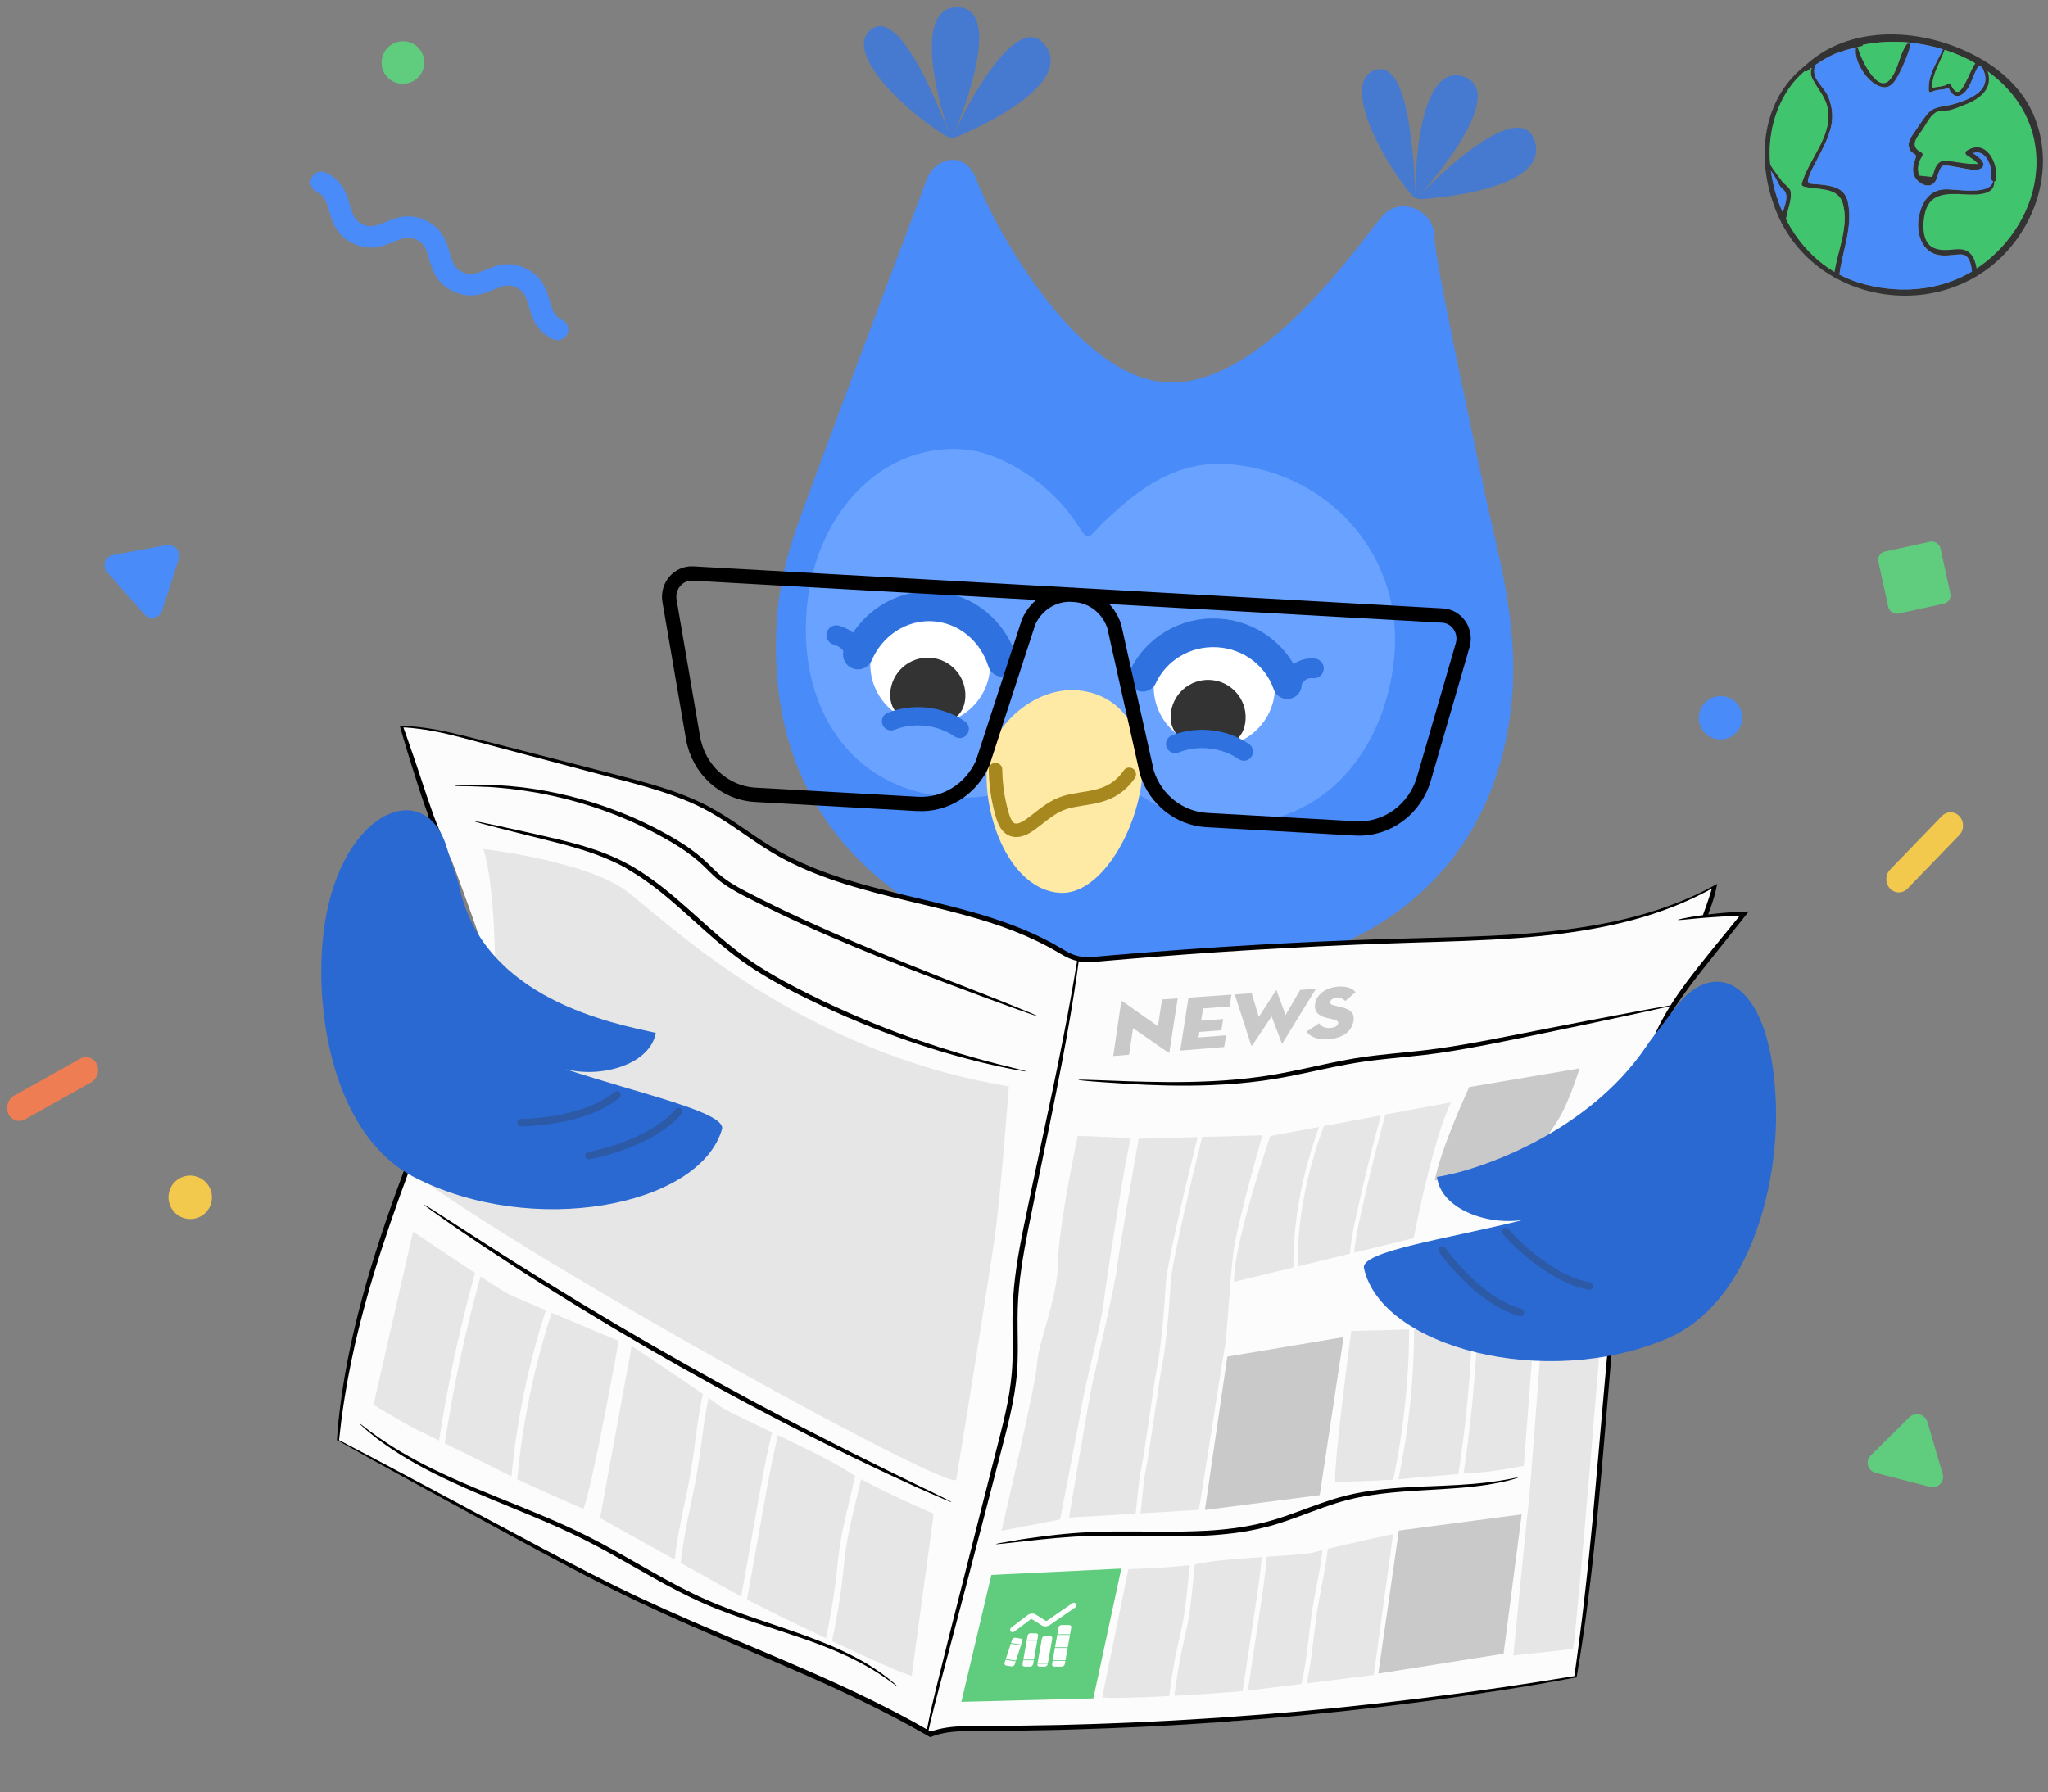 <?xml version="1.0" encoding="UTF-8"?>
<svg xmlns="http://www.w3.org/2000/svg" width="465" height="407" viewBox="0 0 465 407" fill="none">
  <rect x="0" y="0" width="465" height="407" fill="#808080" stroke="none"/>
  <path fill-rule="evenodd" clip-rule="evenodd" d="M337.592 114.048C332.087 87.969 325.785 58.855 325.698 53.712C325.587 47.61 317.938 44.546 314.02 48.911C309.226 54.242 286.803 88.126 264.821 86.83C243.754 85.588 225.096 50.042 221.717 40.827C219.151 33.821 212.261 35.874 210.444 40.705C208.145 46.825 192.908 87.065 185.156 108.107C179.894 122.387 175.562 132.174 176.254 150.479C177.959 195.422 215.282 217.159 257.568 221.112C299.854 225.065 338.929 205.236 343.264 158.999C344.904 141.528 339.867 124.821 337.593 114.039L337.592 114.048Z" fill="#498BF9"></path>
  <path fill-rule="evenodd" clip-rule="evenodd" d="M246.798 165.255C250.931 177.781 263.127 185.466 277.133 186.773C299.105 188.826 314.472 171.533 316.574 149.162C318.676 126.792 302.457 107.587 279.582 105.452C267.034 104.281 258.44 111.384 252.166 117.097C245.484 123.165 248.15 123.817 243.084 116.95C236.917 108.6 226.741 103.021 219.993 102.183C201.429 99.884 185.305 115.521 183.203 137.891C181.1 160.262 192.739 178.892 214.72 180.945C228.737 182.253 240.116 176.928 246.807 165.266L246.798 165.255Z" fill="#6AA2FF"></path>
  <path d="M261.977 155.26C262.404 147.773 268.899 142.052 276.484 142.482C284.07 142.912 289.874 149.33 289.448 156.818C289.021 164.306 282.526 170.027 274.94 169.597C267.355 169.167 261.551 162.748 261.977 155.26Z" fill="white"></path>
  <path d="M274.785 154.413C270.089 154.148 266.065 157.726 265.799 162.412C265.534 167.098 269.626 169.409 274.322 169.674C279.017 169.939 282.545 168.067 282.811 163.381C283.076 158.695 279.491 154.679 274.795 154.414L274.785 154.413Z" fill="#333333"></path>
  <path d="M197.625 150.12C198.051 142.632 204.479 136.907 211.983 137.332C219.486 137.758 225.223 144.173 224.797 151.66C224.37 159.148 217.942 164.873 210.439 164.447C202.936 164.022 197.198 157.607 197.625 150.12Z" fill="white"></path>
  <path d="M227.635 150.304C225.437 143.317 219.357 138.125 211.926 137.701C204.425 137.272 197.743 141.835 194.81 148.632" stroke="#2F71DE" stroke-width="6.78" stroke-linecap="round" stroke-linejoin="round"></path>
  <path d="M292.28 155.479C290.051 148.998 283.953 144.154 276.521 143.74C269.02 143.311 262.358 147.507 259.455 153.797" stroke="#2F71DE" stroke-width="6.521" stroke-linecap="round" stroke-linejoin="round"></path>
  <path d="M211.148 149.374C206.442 149.108 202.407 152.696 202.13 157.401C201.864 162.097 205.708 164.258 210.413 164.524C215.119 164.79 218.915 163.068 219.181 158.372C219.447 153.677 215.853 149.65 211.138 149.373L211.148 149.374Z" fill="#333333"></path>
  <path d="M312.035 15.963C319.324 13.174 320.843 32.632 321.391 44.124C321.265 33.354 323.525 14.377 332.336 17.403C341.178 20.433 329.603 36.303 322.203 44.468C330.208 36.112 345.491 23.1 348.447 31.983C351.378 40.803 335.152 44.255 322.932 45.224C321.966 45.297 321.028 44.913 320.417 44.176C312.999 35.237 304.833 18.789 312.036 15.953L312.035 15.963Z" fill="#467AD0"></path>
  <path d="M197.638 6.816C203.634 1.829 211.361 19.758 215.601 30.458C212.007 20.309 207.998 1.619 217.33 1.646C226.672 1.673 220.853 20.416 216.494 30.53C221.372 20.039 231.628 2.807 237.296 10.26C242.929 17.66 228.687 26.157 217.425 31.013C216.535 31.391 215.531 31.33 214.702 30.825C204.785 24.749 191.741 11.81 197.639 6.806L197.638 6.816Z" fill="#467AD0"></path>
  <path d="M259.415 175.323C258.7 188.111 249.988 203.302 240.697 202.77C229.545 202.129 222.976 185.709 224.129 173.435C224.871 165.546 234.376 155.813 244.85 156.798C255.841 157.825 259.835 167.967 259.425 175.324L259.415 175.323Z" fill="#FEEAA5"></path>
  <path d="M226.034 174.898C226.038 173.861 225.93 178.191 226.878 182.325C227.603 185.504 228.237 188.188 230.279 188.53C233.542 189.08 236.744 183.801 241.795 182.249C246.58 180.776 252.241 181.836 256.399 175.845" stroke="#A6881E" stroke-width="3.062" stroke-linecap="round"></path>
  <path d="M157.325 130.246L327.511 139.787C330.794 139.969 333.048 143.281 332.096 146.546L323.303 176.839C321.261 183.856 314.84 188.54 307.767 188.135L274.03 186.241C267.792 185.892 262.416 181.654 260.427 175.541L252.993 142.228C251.671 138.153 248.079 135.333 243.921 135.091L243.405 135.05C239.225 134.826 235.322 137.267 233.557 141.205L223.096 173.36C220.453 179.273 214.594 182.924 208.326 182.573L171.516 180.503C164.452 180.109 158.586 174.745 157.345 167.535L152.011 136.453C151.439 133.107 154.042 130.063 157.325 130.246Z" stroke="black" stroke-width="3.251"></path>
  <path d="M194.141 149.395C194.141 149.395 194.447 145.57 189.897 144.239" stroke="#2F71DE" stroke-width="4.473" stroke-linecap="round" stroke-linejoin="round"></path>
  <path d="M292.811 156.201C292.811 156.201 293.859 151.359 298.321 151.794" stroke="#2F71DE" stroke-width="4.473" stroke-linecap="round" stroke-linejoin="round"></path>
  <path d="M282.416 170.689C280.201 169.146 277.415 168.116 274.327 167.869C271.626 167.654 269.055 168.067 266.825 168.956" stroke="#2F71DE" stroke-width="4.155" stroke-linecap="round" stroke-linejoin="round"></path>
  <path d="M217.908 165.542C215.693 163.999 212.907 162.969 209.819 162.723C207.118 162.507 204.547 162.92 202.317 163.809" stroke="#2F71DE" stroke-width="4.155" stroke-linecap="round" stroke-linejoin="round"></path>
  <g clip-path="url(#clip0_6988_310)">
    <path d="M102.621 195.564C102.621 195.564 98.54 186.999 97.638 184.849C96.737 182.692 93.953 174.173 93.953 174.173L91.191 165.32L92.202 165.22C92.202 165.22 98.988 165.838 101.871 166.619C104.754 167.401 120.722 171.595 120.722 171.595C120.722 171.595 140.917 176.493 142.877 177.253C144.836 178.013 154.131 180.6 155.956 181.471C157.779 182.35 167.226 187.706 174.156 192.521C181.086 197.335 190.339 199.84 191.727 200.434C193.115 201.029 218.837 207.259 222.413 208.294C225.989 209.329 237.845 214.303 240.549 215.862C243.253 217.421 244.905 218.368 251.469 217.887C258.033 217.397 282.409 215.546 282.409 215.546L318.915 213.95L335.85 213.064C335.85 213.064 348.022 213.282 359.3 211.232C370.578 209.173 380.488 206.226 389.394 201.458L387.063 208.218L395.97 207.764C395.97 207.764 389.769 215.392 387.704 218.022C385.639 220.652 380.558 226.552 379.431 229.117C378.296 231.681 375.294 235.334 373.321 243.538C371.349 251.741 368.355 279.903 368.355 279.903C368.355 279.903 365.119 308.464 365.151 308.593C365.182 308.723 362.056 345.123 362.056 345.123L359.615 367.954L357.745 380.981C357.745 380.981 341.486 383.587 339.406 384.039C337.326 384.491 315.203 387.122 315.203 387.122C315.203 387.122 292.701 389.815 281.834 390.729C270.967 391.642 237.401 392.556 234.42 392.645C231.44 392.735 215.099 392.24 211.458 394.096C211.458 394.096 198.06 387.129 195.825 386.064C193.592 384.99 162.136 371.178 159.807 370.226C157.485 369.274 141.471 361.217 139.501 360.624C137.53 360.03 116.696 348.893 113.826 347.315C110.955 345.745 76.711 327.217 76.711 327.217C76.711 327.217 78.749 311.649 80.07 306.289C81.391 300.93 86.322 282.746 87.342 280.007C88.361 277.267 96.491 254.518 97.682 251.71C98.873 248.902 106.178 229.696 107.109 227.078C108.041 224.46 109.876 218.8 110.032 217.175C110.179 215.55 102.629 195.573 102.629 195.573L102.621 195.564Z" fill="#FCFCFC"></path>
    <path d="M96.625 268.469C96.625 268.469 111.098 226.458 112.446 220.327C112.446 220.327 112.419 200.913 109.75 192.816C109.75 192.816 133.322 195.513 142.467 202.525C151.612 209.536 181.52 238.853 229.065 246.723C229.065 246.723 227.268 270.921 225.849 281.003C224.422 291.085 217.693 332.86 217.108 336.028C216.522 339.195 127.773 290.515 96.625 268.469Z" fill="#E6E6E6"></path>
    <path d="M395.994 207.014C392.859 207.149 390.091 207.404 387.815 207.683C387.826 207.644 387.844 207.613 387.862 207.575C388.072 207.054 388.276 206.501 388.473 205.94C388.662 205.371 388.851 204.817 389.014 204.277C389.185 203.739 389.316 203.213 389.453 202.712C389.595 202.139 389.718 201.605 389.815 201.101C389.84 200.975 389.863 200.857 389.888 200.731C389.556 200.916 389.2 201.116 388.828 201.314C387.265 202.152 385.351 203.109 383.077 204.083C381.229 204.893 379.119 205.686 376.794 206.473C374.46 207.259 371.891 207.998 369.103 208.674C363.518 210.026 357.053 211.064 349.846 211.742C346.242 212.077 342.461 212.329 338.509 212.521C334.564 212.714 330.449 212.831 326.19 212.947C325.575 212.962 324.96 212.977 324.345 212.992L324.001 213.002C320.422 213.091 316.747 213.19 312.982 213.315C308.442 213.468 303.764 213.652 298.981 213.869C294.877 214.059 290.692 214.268 286.425 214.511L284.823 214.604C279.635 214.905 274.333 215.247 268.939 215.639C263.731 216.011 258.439 216.433 253.065 216.89C251.725 217.008 250.377 217.126 249.03 217.244C248.116 217.319 247.203 217.37 246.313 217.319L245.892 217.291C245.631 217.266 245.37 217.233 245.11 217.183C245.094 217.182 245.07 217.181 245.054 217.18C244.96 217.165 244.865 217.143 244.771 217.121C243.647 216.871 242.582 216.33 241.516 215.701C240.932 215.359 240.334 215 239.726 214.665C239.119 214.321 238.512 213.978 237.894 213.666C236.23 212.79 234.536 211.999 232.821 211.279L232.239 211.033C229.049 209.713 225.804 208.612 222.558 207.647C217.373 206.107 212.189 204.901 207.118 203.687C204.189 202.99 201.293 202.288 198.448 201.532L197.241 201.213C195.572 200.759 193.929 200.283 192.304 199.777C187.537 198.288 182.955 196.548 178.748 194.331C174.513 192.168 170.765 189.391 166.978 186.858C166.031 186.229 165.083 185.608 164.125 185.018C163.167 184.428 162.2 183.861 161.222 183.334C159.258 182.278 157.26 181.38 155.263 180.593C152.659 179.567 150.066 178.741 147.508 177.997L146.811 177.799C145.676 177.477 144.556 177.171 143.443 176.874C139.61 175.87 135.931 174.932 132.419 174.02C125.392 172.222 119.041 170.588 113.465 169.157C107.88 167.75 103.086 166.443 99.083 165.714C96.034 165.145 93.465 164.919 91.467 164.866C91.236 164.858 91.004 164.859 90.79 164.853C90.816 164.942 90.841 165.04 90.866 165.137C91.06 165.82 91.273 166.584 91.52 167.421C92.047 169.211 92.688 171.343 93.425 173.697C93.793 174.87 94.182 176.108 94.591 177.387C95.001 178.667 95.423 179.995 95.884 181.341C96.344 182.696 96.807 184.01 97.29 185.271C97.29 185.271 97.289 185.287 97.297 185.287C97.113 185.418 96.919 185.565 96.71 185.711C96.258 186.032 95.748 186.389 95.218 186.816C94.686 187.251 94.118 187.756 93.612 188.416C93.358 188.75 93.135 189.11 92.948 189.528C92.761 189.947 92.635 190.401 92.579 190.884C92.523 191.366 92.537 191.878 92.678 192.39C92.766 192.754 92.933 193.108 93.159 193.442C92.817 193.779 92.483 194.131 92.154 194.516C91.73 195.022 91.318 195.585 90.988 196.225C90.658 196.865 90.419 197.583 90.329 198.351C90.246 199.111 90.311 199.937 90.635 200.708C90.793 201.085 90.987 201.409 91.134 201.714C91.289 202.019 91.398 202.298 91.422 202.547C91.445 202.795 91.382 203.023 91.238 203.276C91.093 203.53 90.86 203.793 90.618 204.08C90.368 204.367 90.085 204.667 89.851 205.066C89.788 205.166 89.734 205.266 89.686 205.382C89.631 205.49 89.6 205.608 89.559 205.733C89.487 205.975 89.455 206.228 89.462 206.484C89.476 206.987 89.629 207.444 89.834 207.849C90.038 208.253 90.293 208.613 90.567 208.934C90.914 209.348 91.257 209.714 91.535 210.091C91.813 210.468 92.021 210.825 92.113 211.23C92.213 211.643 92.239 212.108 92.261 212.604C92.269 212.851 92.307 213.117 92.331 213.366L92.377 213.752C92.392 213.88 92.424 214.002 92.439 214.131C92.494 214.382 92.526 214.631 92.589 214.874C92.653 215.118 92.724 215.362 92.788 215.598C92.948 216.071 93.101 216.535 93.311 216.98C93.408 217.202 93.505 217.424 93.626 217.639C93.739 217.854 93.845 218.068 93.967 218.268C94.089 218.467 94.22 218.667 94.342 218.867C94.464 219.066 94.612 219.252 94.742 219.444L94.947 219.721C95.021 219.813 95.095 219.898 95.169 219.983C95.317 220.16 95.457 220.337 95.613 220.499C95.927 220.822 96.232 221.154 96.564 221.439C96.879 221.739 97.237 221.994 97.57 222.255C97.746 222.379 97.921 222.494 98.097 222.609C98.273 222.725 98.441 222.84 98.626 222.94C98.802 223.039 98.987 223.139 99.164 223.239C99.341 223.33 99.528 223.406 99.705 223.498C100.06 223.673 100.435 223.793 100.793 223.929C101.518 224.176 102.226 224.335 102.903 224.468C104.258 224.717 105.471 224.83 106.539 224.956C106.832 224.992 107.117 225.019 107.394 225.053C106.935 226.315 106.441 227.638 105.917 229.038C104.9 231.746 103.77 234.71 102.539 237.882C101.299 241.054 99.974 244.443 98.581 248.003C97.188 251.572 95.719 255.31 94.224 259.207C92.737 263.104 91.217 267.142 89.721 271.302C88.224 275.461 86.828 279.556 85.559 283.531C84.29 287.506 83.141 291.37 82.153 295.077C81.157 298.783 80.299 302.331 79.592 305.665C79.409 306.499 79.25 307.326 79.085 308.128C79.003 308.529 78.92 308.931 78.846 309.325C78.772 309.718 78.706 310.113 78.632 310.507C78.493 311.287 78.354 312.051 78.217 312.8C78.095 313.549 77.983 314.284 77.863 315.002C77.625 316.429 77.462 317.806 77.28 319.102C77.189 319.75 77.123 320.384 77.051 320.993C76.986 321.603 76.915 322.196 76.853 322.766C76.707 324.256 76.593 325.612 76.512 326.827C76.507 326.907 76.502 326.978 76.497 327.057C76.62 327.129 76.743 327.193 76.873 327.274C76.904 327.292 76.935 327.31 76.965 327.328C78.741 328.331 81.325 329.771 84.657 331.603C91.435 335.339 101.263 340.72 113.424 347.35C119.505 350.657 126.169 354.305 133.41 358.048C137.034 359.915 140.809 361.809 144.728 363.68C148.656 365.536 152.728 367.401 156.936 369.236C165.337 372.92 174.242 376.59 183.369 380.617C192.257 384.541 201.349 388.853 210.261 393.975C210.368 394.037 210.469 394.092 210.576 394.155C210.706 394.235 210.845 394.308 210.976 394.381L211.206 394.516L211.467 394.421L211.893 394.266C212.032 394.212 212.178 394.166 212.317 394.119C212.464 394.073 212.602 394.026 212.749 393.98L213.188 393.858C215.704 393.203 218.341 393.123 220.965 393.114C223.606 393.098 226.239 393.081 228.84 393.063C231.449 393.052 234.038 392.985 236.609 392.94C237.895 392.914 239.172 392.887 240.442 392.868C241.712 392.832 242.983 392.789 244.246 392.753C249.295 392.618 254.255 392.397 259.11 392.185C261.535 392.059 263.936 391.923 266.313 391.802C267.497 391.745 268.683 391.664 269.852 391.59C271.022 391.516 272.191 391.434 273.345 391.359C274.498 391.284 275.652 391.209 276.797 391.134C277.944 391.042 279.074 390.958 280.204 390.873C282.457 390.696 284.684 390.541 286.874 390.351C289.065 390.154 291.223 389.962 293.349 389.776C293.878 389.731 294.408 389.679 294.937 389.634C295.467 389.582 295.989 389.529 296.511 389.476C297.555 389.369 298.591 389.263 299.618 389.163C300.646 389.056 301.666 388.956 302.669 388.856C303.175 388.801 303.673 388.755 304.179 388.701C304.677 388.646 305.175 388.591 305.673 388.537C307.65 388.317 309.595 388.095 311.499 387.879C313.403 387.678 315.262 387.426 317.087 387.205C318.913 386.975 320.69 386.75 322.435 386.531C324.174 386.295 325.872 386.057 327.522 385.832C328.351 385.719 329.164 385.606 329.969 385.492C330.774 385.386 331.571 385.271 332.352 385.155C335.478 384.685 338.426 384.251 341.182 383.82C343.931 383.372 346.495 382.952 348.85 382.566C351.205 382.164 353.353 381.772 355.282 381.43C356.016 381.295 356.726 381.175 357.396 381.052C357.59 381.017 357.776 380.981 357.961 380.954C357.986 380.82 358.003 380.685 358.028 380.551C358.092 380.189 358.148 379.826 358.213 379.439C358.559 377.357 358.971 374.991 359.337 372.36C359.528 371.048 359.723 369.666 359.938 368.236C360.145 366.799 360.324 365.303 360.523 363.753C360.936 360.654 361.307 357.337 361.706 353.854C361.902 352.113 362.076 350.322 362.269 348.493C362.362 347.581 362.463 346.655 362.557 345.72C362.643 344.785 362.738 343.842 362.825 342.891C363.197 339.087 363.546 335.147 363.902 331.111C364.589 323.037 365.235 315.352 365.835 308.358C366.139 304.861 366.423 301.538 366.717 298.439C366.86 296.885 366.999 295.387 367.135 293.944C367.235 292.914 367.333 291.916 367.429 290.949C367.169 290.9 366.918 290.844 366.667 290.771C366.553 291.768 366.437 292.798 366.311 293.866C366.151 295.307 366.004 296.804 365.837 298.356C365.503 301.461 365.195 304.782 364.867 308.277C364.548 311.773 364.216 315.444 363.884 319.25C363.551 323.056 363.21 326.989 362.863 331.026C362.507 335.062 362.166 338.995 361.81 342.799C361.723 343.751 361.636 344.694 361.551 345.621C361.457 346.556 361.372 347.476 361.28 348.387C361.094 350.217 360.936 352.001 360.748 353.751C360.373 357.235 360.033 360.554 359.66 363.648C359.478 365.199 359.314 366.696 359.132 368.127C358.948 369.566 358.769 370.942 358.602 372.255C358.284 374.89 357.919 377.258 357.637 379.345C357.576 379.788 357.515 380.222 357.456 380.641C356.738 380.753 355.997 380.871 355.206 381.002C353.272 381.312 351.12 381.656 348.758 382.033C346.397 382.387 343.835 382.775 341.08 383.191C338.326 383.598 335.372 383.992 332.24 384.438C331.459 384.554 330.663 384.653 329.858 384.759C329.054 384.865 328.233 384.97 327.413 385.075C325.756 385.292 324.058 385.506 322.321 385.734C320.577 385.937 318.8 386.154 316.975 386.368C315.15 386.582 313.292 386.817 311.389 387.01C309.486 387.211 307.542 387.424 305.566 387.636C305.067 387.691 304.577 387.746 304.072 387.792C303.574 387.839 303.069 387.885 302.563 387.939C301.552 388.032 300.54 388.132 299.513 388.231C298.485 388.331 297.45 388.429 296.406 388.528C295.885 388.581 295.363 388.626 294.833 388.678C294.304 388.723 293.775 388.768 293.245 388.812C291.12 388.99 288.962 389.174 286.781 389.356C284.592 389.538 282.373 389.685 280.12 389.855C278.99 389.939 277.86 390.024 276.722 390.108C275.577 390.175 274.431 390.251 273.27 390.325C272.109 390.4 270.948 390.466 269.778 390.54C268.609 390.614 267.432 390.688 266.248 390.744C263.879 390.866 261.478 390.986 259.053 391.112C254.207 391.309 249.256 391.531 244.215 391.651C242.953 391.686 241.69 391.722 240.42 391.758C239.15 391.777 237.872 391.804 236.587 391.822C234.025 391.859 231.436 391.927 228.836 391.93C226.227 391.948 223.602 391.965 220.961 391.981C219.636 391.989 218.295 392.012 216.948 392.121C215.601 392.231 214.241 392.412 212.902 392.762L212.431 392.89C212.276 392.936 212.121 392.989 211.966 393.035C211.812 393.081 211.657 393.134 211.509 393.188L211.322 393.255C211.16 393.165 210.999 393.066 210.83 392.975C210.955 392.41 211.091 391.804 211.246 391.153C211.782 388.836 212.503 386.028 213.374 382.76C214.237 379.492 215.225 375.777 216.319 371.671C218.492 363.449 221.057 353.65 223.885 342.767C225.299 337.326 226.779 331.61 228.313 325.683C229.068 322.71 229.789 319.664 230.309 316.516C230.565 314.946 230.775 313.349 230.906 311.73C231.037 310.112 231.081 308.488 231.094 306.854C231.111 303.593 230.988 300.395 231.077 297.258C231.165 294.13 231.473 291.048 231.905 288.03C232.336 285.02 232.883 282.073 233.449 279.184C234.023 276.303 234.602 273.478 235.167 270.724C236.299 265.217 237.38 259.985 238.391 255.083C239.394 250.181 240.295 245.615 241.091 241.433C241.888 237.251 242.562 233.46 243.126 230.131C243.404 228.467 243.658 226.913 243.881 225.484C244.095 224.055 244.302 222.744 244.468 221.567C244.634 220.39 244.775 219.338 244.899 218.438C244.902 218.398 244.904 218.358 244.907 218.318C245.065 218.345 245.222 218.371 245.381 218.39C245.476 218.396 245.571 218.41 245.665 218.425C246.838 218.542 247.998 218.484 249.121 218.391C250.477 218.273 251.824 218.156 253.164 218.037C258.531 217.572 263.823 217.15 269.016 216.769C273.913 216.408 278.728 216.081 283.452 215.797C283.941 215.765 284.429 215.734 284.917 215.711C289.722 215.423 294.428 215.17 299.029 214.941C303.814 214.708 308.484 214.516 313.018 214.338C316.936 214.191 325.703 213.92 326.222 213.907C334.75 213.643 342.7 213.294 349.927 212.561C357.161 211.837 363.663 210.729 369.26 209.307C372.059 208.599 374.638 207.821 376.974 206.995C379.31 206.169 381.414 205.344 383.258 204.486C385.395 203.527 387.204 202.586 388.696 201.744C388.625 201.971 388.562 202.198 388.483 202.432C388.331 202.916 388.177 203.432 387.999 203.955C387.828 204.486 387.641 205.024 387.452 205.577C387.256 206.131 387.069 206.669 386.875 207.19C386.796 207.408 386.719 207.618 386.641 207.828C386.07 207.902 385.546 207.987 385.055 208.058C383.741 208.258 382.723 208.454 382.027 208.607C381.331 208.76 380.966 208.863 380.978 208.912C380.983 208.96 381.367 208.946 382.072 208.889C382.778 208.832 383.814 208.725 385.122 208.597C385.524 208.56 385.949 208.524 386.398 208.482C386.759 208.45 387.136 208.42 387.529 208.39C389.621 208.226 392.145 208.058 394.997 207.984C393.634 209.649 392.176 211.434 390.648 213.31C389.762 214.4 388.85 215.528 387.92 216.678C386.99 217.829 386.042 219.01 385.092 220.223C383.733 221.959 382.438 223.684 381.24 225.399C380.56 226.382 379.906 227.352 379.299 228.324C379.137 228.354 378.944 228.381 378.735 228.415C377.831 228.562 376.508 228.801 374.804 229.111C373.1 229.428 371.017 229.816 368.602 230.27C366.187 230.724 363.433 231.243 360.388 231.822C357.35 232.41 354.021 233.059 350.442 233.754C346.87 234.458 343.049 235.201 339.033 235.988C335.01 236.749 330.787 237.53 326.392 238.139C321.996 238.765 317.404 239.098 312.694 239.647C310.339 239.921 308.012 240.253 305.734 240.684C303.458 241.099 301.24 241.582 299.064 242.052C296.887 242.529 294.75 242.993 292.657 243.413C291.606 243.622 290.572 243.817 289.548 243.996C288.515 244.167 287.5 244.323 286.493 244.479C282.459 245.057 278.586 245.374 274.961 245.548C271.337 245.722 267.952 245.768 264.86 245.739C261.767 245.717 258.972 245.651 256.513 245.567C254.054 245.476 251.937 245.407 250.211 245.34C248.477 245.273 247.14 245.232 246.224 245.211C245.308 245.19 244.829 245.198 244.827 245.238C244.824 245.278 245.298 245.341 246.209 245.434C247.12 245.526 248.461 245.639 250.183 245.761C251.913 245.892 254.025 246.032 256.488 246.18C258.943 246.319 261.75 246.441 264.848 246.511C267.946 246.581 271.351 246.584 275.006 246.436C278.653 246.287 282.555 246.004 286.636 245.446C287.651 245.29 288.682 245.143 289.722 244.972C290.762 244.802 291.804 244.6 292.863 244.399C294.971 243.989 297.116 243.525 299.292 243.056C301.469 242.586 303.685 242.119 305.937 241.71C308.19 241.294 310.485 240.959 312.824 240.692C317.502 240.149 322.118 239.81 326.547 239.17C330.975 238.539 335.208 237.736 339.232 236.95C343.249 236.148 347.058 235.356 350.624 234.62C354.19 233.875 357.514 233.187 360.547 232.551C363.573 231.906 366.315 231.323 368.726 230.805C371.129 230.286 373.201 229.842 374.9 229.476C376.591 229.102 377.903 228.806 378.794 228.602C378.94 228.564 379.078 228.533 379.207 228.502C378.789 229.16 378.394 229.82 378.024 230.473C377.068 232.14 376.241 233.776 375.562 235.35C374.884 236.924 374.337 238.427 373.918 239.819C373.846 240.061 373.792 240.281 373.728 240.516C373.976 240.509 374.223 240.517 374.477 240.526C374.527 240.37 374.57 240.213 374.628 240.049C375.542 237.343 376.968 234.239 378.906 230.994C379.868 229.367 380.967 227.709 382.155 226.026C383.351 224.343 384.637 222.633 385.996 220.913C386.937 219.708 387.885 218.526 388.807 217.375C389.729 216.216 390.633 215.088 391.512 213.99C393.261 211.785 394.906 209.709 396.413 207.799L397.057 206.989L396.033 207.032L395.994 207.014ZM244.009 221.505C243.804 222.672 243.574 223.98 243.328 225.399C243.066 226.826 242.788 228.37 242.487 230.025C241.868 233.342 241.13 237.121 240.288 241.284C239.437 245.447 238.488 250.009 237.438 254.892C236.396 259.784 235.284 265.006 234.113 270.511C233.531 273.264 232.946 276.08 232.355 278.968C231.772 281.856 231.216 284.826 230.775 287.867C230.334 290.909 230.015 294.038 229.915 297.221C229.823 300.405 229.945 303.619 229.923 306.84C229.911 308.45 229.869 310.051 229.74 311.629C229.611 313.208 229.412 314.774 229.166 316.32C228.665 319.414 227.955 322.429 227.207 325.394C225.697 331.323 224.241 337.041 222.85 342.491C220.077 353.393 217.591 363.205 215.52 371.458C214.489 375.585 213.563 379.319 212.747 382.599C211.931 385.879 211.272 388.722 210.806 391.052C210.686 391.658 210.569 392.224 210.469 392.76C206.228 390.325 201.935 388.086 197.656 385.984C193.014 383.706 188.385 381.588 183.805 379.585C174.652 375.572 165.738 371.934 157.335 368.281C153.133 366.463 149.06 364.622 145.138 362.79C141.217 360.943 137.45 359.066 133.824 357.214C126.574 353.503 119.898 349.901 113.79 346.632C101.584 340.088 91.701 334.814 84.86 331.194C81.446 329.388 78.787 327.991 76.983 327.058C77.115 325.798 77.28 324.39 77.472 322.823C77.549 322.254 77.628 321.669 77.708 321.061C77.789 320.452 77.87 319.827 77.977 319.18C78.182 317.894 78.376 316.535 78.638 315.109C78.765 314.399 78.893 313.666 79.022 312.925C79.167 312.185 79.313 311.421 79.468 310.65C79.542 310.264 79.624 309.871 79.698 309.477C79.779 309.083 79.869 308.691 79.952 308.289C80.125 307.487 80.291 306.669 80.481 305.844C81.228 302.528 82.115 299.014 83.133 295.325C84.143 291.644 85.315 287.806 86.591 283.847C87.875 279.888 89.277 275.818 90.765 271.666C92.253 267.514 93.773 263.476 95.252 259.586C96.738 255.697 98.183 251.949 99.545 248.371C100.915 244.793 102.218 241.394 103.403 238.203C104.595 235.012 105.687 232.03 106.657 229.303C107.178 227.83 107.668 226.443 108.115 225.117C108.174 224.953 108.225 224.789 108.284 224.625C108.482 224.041 108.655 223.47 108.828 222.915C108.597 222.908 108.366 222.9 108.129 222.877C107.95 223.407 107.763 223.937 107.566 224.498C107.259 224.446 106.943 224.393 106.604 224.331C105.548 224.149 104.331 223.972 103.042 223.695C102.397 223.549 101.723 223.376 101.062 223.117C100.737 222.976 100.394 222.858 100.07 222.685C99.908 222.602 99.738 222.519 99.577 222.428C99.416 222.33 99.255 222.232 99.094 222.133C98.924 222.042 98.772 221.928 98.613 221.814C98.453 221.7 98.292 221.594 98.133 221.471C97.831 221.22 97.512 220.975 97.219 220.693C96.91 220.425 96.644 220.112 96.353 219.814C96.211 219.661 96.087 219.493 95.954 219.325L95.755 219.08L95.573 218.821C95.457 218.646 95.317 218.477 95.21 218.286C95.094 218.103 94.987 217.913 94.872 217.73C94.765 217.539 94.667 217.341 94.568 217.143C94.461 216.953 94.379 216.748 94.289 216.535C94.101 216.131 93.97 215.7 93.823 215.267C93.766 215.048 93.709 214.829 93.652 214.602C93.595 214.383 93.562 214.15 93.522 213.923C93.505 213.811 93.473 213.697 93.464 213.585L93.431 213.24C93.407 213.007 93.382 212.782 93.375 212.534C93.351 212.046 93.339 211.511 93.201 210.943C93.132 210.66 93.024 210.373 92.889 210.117C92.755 209.853 92.595 209.619 92.434 209.401C92.105 208.956 91.747 208.582 91.429 208.202C90.964 207.644 90.607 207.007 90.588 206.447C90.583 206.168 90.656 205.917 90.817 205.657C90.97 205.388 91.211 205.125 91.461 204.838C91.711 204.552 91.994 204.252 92.22 203.852L92.302 203.698C92.33 203.644 92.349 203.589 92.377 203.535C92.424 203.427 92.456 203.309 92.496 203.184C92.528 203.067 92.544 202.94 92.56 202.814C92.569 202.687 92.569 202.567 92.553 202.438C92.506 201.949 92.318 201.545 92.149 201.199C91.973 200.853 91.793 200.554 91.677 200.267C91.435 199.708 91.373 199.082 91.429 198.472C91.493 197.862 91.677 197.26 91.945 196.711C92.489 195.607 93.324 194.682 94.153 193.835L94.504 193.476L94.16 193.134C93.606 192.587 93.391 191.743 93.466 190.967C93.519 190.18 93.836 189.484 94.251 188.881C94.666 188.279 95.17 187.778 95.653 187.339C96.145 186.901 96.618 186.51 97.048 186.156C97.2 186.03 97.344 185.904 97.479 185.786C97.534 185.925 97.588 186.064 97.643 186.203C97.766 186.514 97.889 186.818 98.013 187.113C98.252 187.719 98.517 188.295 98.758 188.869C99.001 189.42 99.26 189.955 99.497 190.474C99.801 190.334 100.112 190.211 100.423 190.096C100.195 189.563 99.952 189.02 99.719 188.455C99.493 187.889 99.244 187.307 99.021 186.709C98.905 186.407 98.789 186.112 98.674 185.801C98.573 185.523 98.465 185.237 98.364 184.951C98.35 184.926 98.344 184.894 98.338 184.87C98.297 184.763 98.264 184.657 98.223 184.551C97.805 183.399 97.39 182.199 96.97 180.959C96.073 178.259 95.214 175.69 94.437 173.349C93.643 171.008 92.921 168.91 92.296 167.154C92.033 166.427 91.798 165.757 91.575 165.152C93.538 165.266 96.031 165.544 98.99 166.147C102.958 166.929 107.724 168.298 113.297 169.768C118.861 171.246 125.201 172.935 132.208 174.796C135.711 175.722 139.379 176.7 143.204 177.711C144.199 177.985 145.193 178.258 146.203 178.548C146.414 178.61 146.618 178.672 146.829 178.733C149.497 179.509 152.198 180.382 154.895 181.454C156.86 182.239 158.819 183.126 160.736 184.171C161.69 184.697 162.642 185.254 163.584 185.843C164.526 186.432 165.466 187.045 166.405 187.681C168.283 188.947 170.164 190.276 172.12 191.578C173.097 192.233 174.092 192.865 175.112 193.483C175.617 193.796 176.14 194.086 176.663 194.384C176.924 194.529 177.185 194.682 177.447 194.827C177.708 194.972 177.978 195.109 178.248 195.247C182.525 197.509 187.16 199.284 191.972 200.8C193.996 201.436 196.047 202.019 198.123 202.572C198.492 202.668 198.868 202.773 199.236 202.869C201.745 203.522 204.288 204.145 206.847 204.762C211.917 205.992 217.077 207.196 222.224 208.725C225.813 209.793 229.4 211.036 232.888 212.552C233.035 212.617 233.182 212.683 233.329 212.749C234.685 213.349 236.023 213.988 237.341 214.674C237.951 214.977 238.542 215.32 239.142 215.655C239.742 215.982 240.325 216.331 240.924 216.682C241.523 217.033 242.146 217.377 242.805 217.66C243.363 217.905 243.956 218.104 244.561 218.24C244.404 219.17 244.22 220.259 244.003 221.488L244.009 221.505Z" fill="black"></path>
    <path d="M216.054 341.127C216.054 341.127 215.649 340.861 214.831 340.448C214.013 340.034 212.8 339.435 211.232 338.677C210.451 338.299 209.578 337.882 208.62 337.419C207.67 336.95 206.635 336.442 205.522 335.898C203.306 334.81 200.763 333.588 197.985 332.183C196.595 331.493 195.128 330.765 193.608 330.003C192.087 329.248 190.514 328.433 188.886 327.607C185.613 325.963 182.153 324.138 178.499 322.244C176.672 321.294 174.817 320.285 172.913 319.282C171.966 318.772 171.003 318.261 170.032 317.75C169.07 317.224 168.093 316.689 167.107 316.153C166.122 315.617 165.129 315.072 164.129 314.527C163.629 314.255 163.128 313.982 162.62 313.709C162.12 313.429 161.612 313.148 161.113 312.868C159.09 311.744 157.044 310.596 154.967 309.445C152.908 308.271 150.864 307.107 148.858 305.961C148.359 305.672 147.859 305.392 147.36 305.104C146.861 304.815 146.369 304.527 145.878 304.24C144.895 303.664 143.92 303.097 142.953 302.53C141.986 301.963 141.026 301.405 140.073 300.856C139.13 300.29 138.194 299.734 137.274 299.178C135.425 298.067 133.606 297.005 131.851 295.931C128.34 293.784 124.989 291.759 121.888 289.815C120.334 288.842 118.832 287.921 117.393 287.012C115.962 286.103 114.584 285.23 113.268 284.393C110.634 282.743 108.272 281.198 106.191 279.864C105.151 279.197 104.18 278.574 103.292 278.005C102.405 277.427 101.595 276.903 100.861 276.424C99.4 275.481 98.26 274.752 97.479 274.269C96.697 273.787 96.274 273.551 96.256 273.582C96.238 273.613 96.609 273.916 97.355 274.46C98.092 275.004 99.197 275.787 100.621 276.791C101.338 277.293 102.13 277.848 102.999 278.456C103.877 279.048 104.83 279.702 105.853 280.392C107.907 281.772 110.233 283.37 112.849 285.059C114.156 285.912 115.516 286.808 116.946 287.74C118.367 288.672 119.868 289.609 121.414 290.597C124.496 292.58 127.83 294.627 131.338 296.798C133.093 297.88 134.912 298.958 136.751 300.077C137.672 300.632 138.607 301.197 139.551 301.762C140.502 302.32 141.454 302.885 142.421 303.452C143.388 304.019 144.363 304.594 145.346 305.169C145.837 305.457 146.328 305.745 146.827 306.041C147.326 306.33 147.826 306.618 148.326 306.898C150.339 308.045 152.375 309.217 154.442 310.391C156.519 311.55 158.572 312.691 160.595 313.814C161.103 314.095 161.603 314.375 162.11 314.656C162.619 314.929 163.119 315.202 163.619 315.474C164.62 316.019 165.613 316.556 166.606 317.092C167.592 317.628 168.57 318.156 169.54 318.675C170.511 319.186 171.482 319.697 172.43 320.199C174.341 321.203 176.205 322.196 178.033 323.131C181.705 325.009 185.183 326.795 188.474 328.41C190.118 329.221 191.701 330.012 193.231 330.751C194.761 331.491 196.238 332.195 197.644 332.87C200.449 334.229 203.012 335.396 205.263 336.439C206.386 336.952 207.438 337.437 208.398 337.875C209.366 338.306 210.249 338.7 211.048 339.048C212.644 339.752 213.884 340.289 214.73 340.64C215.576 340.992 216.027 341.165 216.045 341.134L216.054 341.127Z" fill="black"></path>
    <path d="M142.418 197.343C142.633 197.461 142.849 197.579 143.056 197.704C143.263 197.829 143.477 197.963 143.684 198.097C144.104 198.364 144.534 198.616 144.955 198.891C145.786 199.456 146.643 200.016 147.471 200.637C148.316 201.235 149.134 201.896 149.968 202.541C150.785 203.218 151.625 203.888 152.447 204.604C154.108 206.014 155.756 207.503 157.442 209.019C160.813 212.058 164.319 215.234 168.252 218.103C172.194 220.949 176.331 223.273 180.379 225.36C184.437 227.432 188.412 229.299 192.258 230.958C196.096 232.616 199.803 234.075 203.299 235.352C206.796 236.613 210.09 237.693 213.115 238.619C213.874 238.845 214.617 239.062 215.337 239.269C215.697 239.373 216.057 239.476 216.409 239.579C216.762 239.675 217.114 239.77 217.451 239.864C218.14 240.053 218.806 240.233 219.457 240.412C220.107 240.583 220.735 240.736 221.346 240.896C221.958 241.048 222.547 241.199 223.111 241.34C223.677 241.474 224.227 241.598 224.753 241.72C225.279 241.843 225.782 241.956 226.253 242.067C226.733 242.171 227.189 242.265 227.622 242.358C228.487 242.535 229.258 242.705 229.919 242.829C230.589 242.953 231.156 243.055 231.614 243.133C232.529 243.289 233.018 243.362 233.021 243.322C233.023 243.29 232.553 243.155 231.66 242.921C231.205 242.811 230.648 242.67 229.989 242.507C229.33 242.343 228.569 242.149 227.714 241.933C227.282 241.825 226.835 241.715 226.356 241.596C225.886 241.469 225.384 241.34 224.867 241.202C224.35 241.064 223.809 240.924 223.245 240.775C222.681 240.618 222.102 240.452 221.499 240.284C219.086 239.622 216.358 238.787 213.35 237.845C210.352 236.872 207.084 235.762 203.613 234.463C200.143 233.156 196.477 231.677 192.665 229.996C188.852 228.315 184.91 226.434 180.884 224.357C176.868 222.272 172.786 219.959 168.921 217.158C165.064 214.334 161.58 211.192 158.201 208.16C156.507 206.644 154.843 205.154 153.166 203.743C152.337 203.026 151.48 202.355 150.648 201.669C149.79 201.014 148.965 200.353 148.096 199.745C147.253 199.115 146.381 198.555 145.526 197.98C145.098 197.696 144.652 197.443 144.223 197.175C144.009 197.041 143.794 196.916 143.571 196.781C143.357 196.655 143.133 196.537 142.91 196.418C141.173 195.426 139.392 194.629 137.659 193.932C134.178 192.553 130.81 191.627 127.742 190.865C124.666 190.111 121.875 189.503 119.431 188.95C116.987 188.405 114.873 187.937 113.151 187.568C111.421 187.198 110.083 186.918 109.17 186.737C108.257 186.557 107.775 186.485 107.765 186.524C107.762 186.564 108.223 186.714 109.115 186.965C110.008 187.216 111.34 187.567 113.05 188.008C114.759 188.448 116.853 188.978 119.285 189.586C121.717 190.202 124.497 190.857 127.537 191.665C130.578 192.473 133.888 193.435 137.297 194.825C138.997 195.528 140.723 196.321 142.412 197.31L142.418 197.343Z" fill="black"></path>
    <path d="M110.34 178.672C110.84 178.706 111.372 178.741 111.928 178.778C112.484 178.807 113.055 178.861 113.657 178.925C114.251 178.98 114.877 179.037 115.519 179.104C116.16 179.178 116.824 179.27 117.504 179.355C117.844 179.402 118.192 179.441 118.548 179.489C118.904 179.528 119.258 179.599 119.621 179.655C120.347 179.775 121.089 179.889 121.855 180.011C122.611 180.157 123.39 180.312 124.193 180.469C127.372 181.127 130.831 181.995 134.461 183.177C138.092 184.351 141.901 185.84 145.765 187.7C146.244 187.939 146.73 188.178 147.217 188.418C147.704 188.658 148.198 188.898 148.675 189.161C149.16 189.424 149.645 189.688 150.13 189.951C150.377 190.079 150.623 190.215 150.861 190.351C151.107 190.487 151.345 190.63 151.591 190.766C153.535 191.884 155.471 193.105 157.299 194.527C158.217 195.234 159.091 196.001 159.931 196.815C160.777 197.637 161.612 198.514 162.546 199.341C164.423 200.989 166.612 202.259 168.832 203.411C171.053 204.556 173.261 205.659 175.448 206.714C176.537 207.248 177.627 207.759 178.71 208.278C179.784 208.796 180.868 209.29 181.936 209.776C186.208 211.743 190.38 213.527 194.369 215.187C202.348 218.508 209.612 221.288 215.72 223.591C221.828 225.895 226.787 227.715 230.222 228.956C231.936 229.573 233.276 230.052 234.188 230.36C235.101 230.668 235.586 230.812 235.596 230.781C235.606 230.749 235.15 230.536 234.266 230.158C233.381 229.78 232.069 229.246 230.376 228.56C228.682 227.881 226.608 227.058 224.199 226.092C221.79 225.143 219.038 224.067 215.999 222.868C212.96 221.677 209.642 220.364 206.084 218.924C202.527 217.491 198.729 215.947 194.766 214.265C190.794 212.581 186.656 210.759 182.391 208.809C181.323 208.316 180.247 207.83 179.173 207.312C178.098 206.802 177.007 206.299 175.918 205.756C173.74 204.694 171.548 203.584 169.343 202.448C167.153 201.306 165.042 200.081 163.27 198.528C162.381 197.751 161.553 196.883 160.684 196.043C159.814 195.204 158.894 194.409 157.953 193.685C156.073 192.22 154.081 190.987 152.106 189.859C151.86 189.723 151.614 189.579 151.368 189.443C151.122 189.307 150.867 189.179 150.621 189.043C150.128 188.779 149.635 188.515 149.142 188.251C148.658 187.979 148.155 187.747 147.66 187.506C147.166 187.266 146.679 187.027 146.193 186.787C142.272 184.932 138.406 183.463 134.727 182.301C131.047 181.148 127.546 180.309 124.332 179.697C123.528 179.556 122.74 179.416 121.967 179.277C121.193 179.17 120.443 179.056 119.716 178.952C119.352 178.904 118.99 178.84 118.633 178.808C118.277 178.769 117.928 178.73 117.579 178.698C116.89 178.629 116.217 178.552 115.575 178.494C114.924 178.45 114.297 178.409 113.693 178.369C113.09 178.329 112.511 178.282 111.953 178.269C111.397 178.248 110.863 178.237 110.354 178.219C109.844 178.201 109.367 178.185 108.904 178.194C107.986 178.205 107.18 178.208 106.47 178.216C105.766 178.241 105.174 178.274 104.693 178.306C103.733 178.361 103.227 178.408 103.232 178.448C103.23 178.488 103.738 178.513 104.702 178.53C105.18 178.537 105.778 178.545 106.479 178.552C107.18 178.574 107.991 178.604 108.899 178.633C109.353 178.639 109.837 178.671 110.337 178.704L110.34 178.672Z" fill="black"></path>
    <path d="M202.738 382.046C202.391 381.752 201.952 381.396 201.429 380.979C200.897 380.576 200.291 380.105 199.573 379.619C198.147 378.631 196.348 377.499 194.168 376.349C191.987 375.2 189.434 374.017 186.558 372.877C183.684 371.721 180.481 370.6 177.041 369.43C173.602 368.261 169.917 367.051 166.104 365.626C164.198 364.909 162.263 364.142 160.318 363.28C158.373 362.425 156.419 361.466 154.453 360.45C150.52 358.418 146.55 356.105 142.446 353.775C138.35 351.445 134.286 349.221 130.24 347.342C126.202 345.455 122.228 343.803 118.447 342.26C114.665 340.717 111.06 339.281 107.716 337.871C104.372 336.469 101.289 335.084 98.524 333.736C95.758 332.388 93.31 331.061 91.2 329.812C89.097 328.572 87.34 327.403 85.921 326.423C84.52 325.429 83.449 324.624 82.728 324.066C82.008 323.508 81.62 323.227 81.602 323.257C81.576 323.287 81.92 323.621 82.598 324.233C83.275 324.844 84.31 325.71 85.683 326.766C87.066 327.807 88.803 329.031 90.894 330.334C92.984 331.637 95.421 333.027 98.19 334.431C100.952 335.835 104.032 337.26 107.374 338.702C110.715 340.144 114.311 341.611 118.083 343.169C121.856 344.728 125.805 346.385 129.811 348.278C133.826 350.156 137.842 352.361 141.939 354.69C146.035 357.02 150.021 359.326 153.993 361.368C155.975 362.385 157.953 363.346 159.922 364.202C161.89 365.067 163.849 365.835 165.773 366.537C169.619 367.949 173.321 369.127 176.771 370.258C180.221 371.388 183.419 372.47 186.297 373.57C187.736 374.12 189.095 374.673 190.366 375.228C191.638 375.775 192.82 376.34 193.917 376.875C196.102 377.969 197.922 379.031 199.367 379.956C200.095 380.411 200.719 380.86 201.269 381.231C201.809 381.618 202.258 381.951 202.631 382.215C203.352 382.765 203.74 383.046 203.766 383.016C203.792 382.986 203.447 382.66 202.762 382.048L202.738 382.046Z" fill="black"></path>
    <path d="M230.79 349.801C229.291 350.037 228.121 350.238 227.338 350.386C226.546 350.533 226.141 350.625 226.147 350.666C226.144 350.705 226.576 350.686 227.371 350.603C228.166 350.528 229.347 350.399 230.849 350.228C232.36 350.057 234.209 349.845 236.353 349.62C238.497 349.404 240.945 349.168 243.652 348.996C245.006 348.911 246.422 348.837 247.9 348.808C248.643 348.785 249.394 348.763 250.16 348.758C250.926 348.753 251.709 348.734 252.513 348.747C255.704 348.744 259.112 348.826 262.714 348.874C266.307 348.921 270.095 348.933 274.025 348.724C274.513 348.692 275.009 348.669 275.506 348.638C276.003 348.6 276.5 348.553 276.997 348.514C277.999 348.445 278.997 348.312 280.009 348.196C280.259 348.164 280.515 348.142 280.765 348.102C281.015 348.063 281.273 348.024 281.523 347.985C282.03 347.907 282.538 347.829 283.046 347.751C283.554 347.665 284.064 347.556 284.573 347.454C284.832 347.399 285.082 347.352 285.341 347.298L285.729 347.22L286.11 347.125C286.621 347 287.124 346.874 287.634 346.748C287.886 346.685 288.137 346.622 288.389 346.559C288.641 346.488 288.885 346.416 289.137 346.345C290.129 346.052 291.107 345.742 292.07 345.407C293.996 344.754 295.861 344.04 297.693 343.364C299.525 342.68 301.322 342.034 303.098 341.466C303.987 341.182 304.873 340.922 305.758 340.693C306.203 340.587 306.641 340.481 307.079 340.374C307.516 340.276 307.947 340.153 308.39 340.079C311.883 339.361 315.265 339.004 318.44 338.752C321.614 338.508 324.591 338.363 327.306 338.192C330.021 338.021 332.481 337.842 334.635 337.594C335.173 337.542 335.689 337.464 336.195 337.402C336.694 337.332 337.177 337.276 337.636 337.203C338.555 337.049 339.386 336.912 340.138 336.763C340.882 336.597 341.546 336.457 342.12 336.328C342.695 336.199 343.168 336.047 343.558 335.937C344.331 335.709 344.73 335.584 344.717 335.543C344.711 335.511 344.292 335.571 343.508 335.726C343.113 335.796 342.634 335.916 342.062 336.013C341.489 336.111 340.82 336.218 340.078 336.344C339.329 336.454 338.492 336.558 337.575 336.68C337.117 336.738 336.635 336.778 336.137 336.832C335.64 336.879 335.125 336.948 334.588 336.985C332.446 337.169 329.988 337.309 327.277 337.424C324.566 337.539 321.585 337.629 318.381 337.839C315.185 338.049 311.757 338.38 308.194 339.077C307.742 339.15 307.304 339.265 306.859 339.363C306.413 339.469 305.96 339.566 305.506 339.672C304.606 339.899 303.704 340.158 302.792 340.441C300.984 341.007 299.162 341.651 297.323 342.327C293.644 343.678 289.887 345.135 285.871 346.033L285.498 346.128L285.118 346.206C284.868 346.253 284.617 346.308 284.367 346.356C283.866 346.45 283.364 346.56 282.872 346.647C282.372 346.726 281.872 346.804 281.373 346.883C281.123 346.922 280.873 346.961 280.623 347C280.373 347.04 280.124 347.063 279.875 347.094C278.878 347.211 277.897 347.346 276.903 347.415C276.414 347.455 275.916 347.501 275.435 347.541C274.946 347.573 274.458 347.596 273.97 347.627C270.087 347.848 266.322 347.861 262.726 347.838C259.139 347.815 255.712 347.771 252.511 347.814C250.907 347.835 249.358 347.868 247.878 347.937C246.391 347.99 244.964 348.094 243.602 348.195C240.883 348.414 238.431 348.706 236.292 348.978C234.144 349.258 232.307 349.535 230.8 349.77L230.79 349.801Z" fill="black"></path>
    <path d="M348.674 263.958C348.674 263.958 350.507 259.055 353.282 255.092C356.057 251.129 358.631 242.631 358.631 242.631L333.594 246.87C333.594 246.87 327.153 260.639 325.773 268.092L348.666 263.957L348.674 263.958Z" fill="#C9C9C9"></path>
    <path d="M305.067 303.666L278.662 308.086L273.566 342.92L299.646 339.547L305.067 303.666Z" fill="#C9C9C9"></path>
    <path d="M312.942 380.077L341.387 375.561L345.497 343.916L317.611 347.592L312.942 380.077Z" fill="#C9C9C9"></path>
    <path d="M225.091 357.669L218.28 386.494L248.24 385.716L254.592 356.23L225.091 357.669Z" fill="#60CD7E"></path>
    <path d="M238.871 377.929C238.817 378.237 239.026 378.486 239.339 378.486H241.095C241.407 378.486 241.705 378.237 241.759 377.929L241.887 377.2H239L238.871 377.929Z" fill="white"></path>
    <path d="M240.07 371.142L242.957 371.142L243.228 369.609C243.282 369.301 243.073 369.052 242.76 369.052L241.004 369.052C240.692 369.052 240.394 369.301 240.34 369.609L240.07 371.142Z" fill="white"></path>
    <rect width="2.887" height="2.83" transform="matrix(-1 0 -0.174 0.985 242.407 374.253)" fill="white"></rect>
    <rect width="2.887" height="2.83" transform="matrix(-1 0 -0.174 0.985 242.929 371.303)" fill="white"></rect>
    <path d="M232.166 377.932C232.112 378.24 232.321 378.489 232.633 378.489H233.9C234.212 378.489 234.509 378.24 234.563 377.932L234.72 377.042H232.323L232.166 377.932Z" fill="white"></path>
    <path d="M233.136 372.432L235.533 372.432L235.7 371.488C235.754 371.181 235.545 370.931 235.232 370.931L233.966 370.931C233.654 370.931 233.357 371.181 233.303 371.488L233.136 372.432Z" fill="white"></path>
    <rect width="2.397" height="4.354" transform="matrix(-1 0 -0.174 0.985 235.506 372.593)" fill="white"></rect>
    <path d="M230.622 377.297L228.312 376.951L228.093 377.62C227.993 377.924 228.157 378.207 228.458 378.252L229.678 378.435C229.979 378.48 230.303 378.27 230.403 377.966L230.622 377.297Z" fill="white"></path>
    <path d="M232.107 372.757C232.206 372.453 232.043 372.17 231.742 372.124L230.522 371.942C230.221 371.896 229.896 372.107 229.797 372.411L229.56 373.133L231.87 373.479L232.107 372.757Z" fill="white"></path>
    <rect width="2.397" height="3.557" transform="matrix(-0.964 -0.144 -0.319 0.974 231.811 373.654)" fill="white"></rect>
    <path d="M235.54 377.93C235.485 378.238 235.695 378.487 236.007 378.487H237.219C237.531 378.487 237.828 378.238 237.882 377.93L237.898 377.839H235.556L235.54 377.93Z" fill="white"></path>
    <path d="M235.586 377.678H237.929L238.907 372.129C238.961 371.822 238.752 371.572 238.44 371.572H237.228C236.916 371.572 236.619 371.822 236.564 372.129L235.586 377.678Z" fill="white"></path>
    <path fill-rule="evenodd" clip-rule="evenodd" d="M244.3 364.234C244.473 364.504 244.36 364.897 244.047 365.114L238.394 369.018C237.807 369.423 237.081 369.476 236.567 369.152L234.334 367.742C234.227 367.675 234.073 367.69 233.954 367.78L230.339 370.517C230.035 370.747 229.634 370.725 229.445 370.467C229.255 370.21 229.347 369.814 229.651 369.584L233.267 366.847C233.862 366.396 234.629 366.321 235.167 366.661L237.399 368.07C237.502 368.135 237.647 368.124 237.765 368.043L243.418 364.139C243.731 363.922 244.126 363.965 244.3 364.234Z" fill="white"></path>
    <path d="M240.234 286.694C240.112 295.013 235.73 304.803 235.483 309.611C235.235 314.428 227.383 347.643 227.383 347.643L240.706 345.066C240.706 345.066 244.843 323.703 245.756 318.484C246.667 313.289 250.1 300.261 250.54 296.159C250.979 292.073 255.637 262.02 256.775 258.467L244.703 257.944C244.703 257.944 240.337 278.407 240.217 286.701L240.234 286.694Z" fill="#E6E6E6"></path>
    <path d="M248.044 314.139C247.069 318.5 242.725 344.651 242.725 344.651L257.858 343.749C258.151 341.137 258.519 336.2 259.085 333.678C259.812 330.416 261.965 314.209 262.722 310.487C263.479 306.781 264.324 298.375 264.666 291.898C264.952 286.502 270.221 265.047 271.925 258.237L258.526 258.608C258.526 258.608 253.741 285.877 253.568 288.242C253.387 290.607 249.018 309.809 248.044 314.147L248.044 314.139Z" fill="#E6E6E6"></path>
    <path d="M265.771 291.701C265.429 298.17 264.586 306.552 263.838 310.251C263.089 313.966 260.947 330.133 260.22 333.387C259.641 335.988 259.266 341.147 258.971 343.68L272.191 342.891C272.72 340.326 277.563 308.578 278.087 305.973C278.61 303.368 279.158 291.88 279.971 284.923C280.781 278.007 286.634 257.826 286.634 257.826L272.963 258.203C271.245 265.107 266.047 286.336 265.763 291.7L265.771 291.701Z" fill="#E6E6E6"></path>
    <path d="M364.328 293.144L350.564 296.002C350.564 296.002 347.527 337.895 346.999 342.135C346.462 346.374 343.62 375.966 343.62 375.966L357.166 374.48C358.191 368.519 364.327 293.152 364.327 293.152L364.328 293.144Z" fill="#E6E6E6"></path>
    <path d="M268.636 368.055C269.052 365.762 269.304 363.402 269.543 361.121L269.999 356.773C270.045 356.329 270.091 355.877 270.128 355.433C264.297 356.171 256.206 356.343 256.206 356.343L250.253 385.473C251.71 385.753 258.383 385.542 265.458 385.175C265.932 381.641 266.458 378.039 267.218 374.525C267.39 373.731 267.571 372.937 267.75 372.159C268.062 370.816 268.378 369.426 268.628 368.055L268.636 368.055Z" fill="#E6E6E6"></path>
    <path d="M298.982 359.909C299.488 357.327 300 354.665 300.296 352.005C299.242 352.27 298.479 352.475 298.184 352.583C297.374 352.896 292.792 353.19 287.649 353.534C287.257 357.887 286.6 362.246 285.961 366.478L283.319 383.928C283.399 383.918 283.472 383.907 283.544 383.903C285.666 383.653 290.451 383.062 295.501 382.432C296.31 378.897 296.744 375.241 297.171 371.688C297.443 369.402 297.727 367.036 298.105 364.716C298.371 363.107 298.686 361.477 298.99 359.902L298.982 359.909Z" fill="#E6E6E6"></path>
    <path d="M301.472 351.724C301.187 354.569 300.641 357.387 300.1 360.127C299.797 361.694 299.482 363.316 299.217 364.909C298.841 367.197 298.565 369.556 298.286 371.834C297.874 375.284 297.455 378.829 296.691 382.296C304.226 381.36 311.914 380.395 311.914 380.395L316.304 348.394C316.304 348.394 306.756 350.456 301.472 351.724Z" fill="#E6E6E6"></path>
    <path d="M286.497 353.625C281.298 353.982 275.791 354.398 273.146 354.948C272.588 355.063 271.959 355.173 271.29 355.272C271.254 355.82 271.194 356.358 271.135 356.888L270.679 361.237C270.438 363.542 270.184 365.925 269.758 368.258C269.506 369.653 269.182 371.059 268.869 372.41C268.69 373.179 268.51 373.973 268.338 374.759C267.609 378.172 267.09 381.671 266.622 385.109C272.673 384.785 278.834 384.365 282.133 384.049L284.826 366.307C285.453 362.154 286.104 357.874 286.49 353.617L286.497 353.625Z" fill="#E6E6E6"></path>
    <path d="M306.806 302.271C306.806 302.271 302.829 331.915 303.149 336.586C303.149 336.586 312.211 336.318 316.336 336.041C318.692 324.825 319.906 313.381 319.949 301.923C313.836 302.107 306.806 302.271 306.806 302.271Z" fill="#E6E6E6"></path>
    <path d="M332.29 334.677C334.439 334.509 336.187 334.37 336.964 334.31C339.617 334.111 345.983 332.899 345.983 332.899L348.748 296.89C348.748 296.89 341.4 298.723 335.527 300.103C335.103 311.648 334.013 323.259 332.29 334.677Z" fill="#E6E6E6"></path>
    <path d="M317.765 335.924C319.589 335.718 326.093 335.177 331.129 334.77C332.856 323.408 333.942 311.86 334.378 300.372C331.591 301.016 329.309 301.511 328.587 301.583C327.76 301.663 324.682 301.778 321.085 301.89C321.044 313.324 319.847 324.753 317.517 335.948C317.605 335.938 317.685 335.927 317.765 335.924Z" fill="#E6E6E6"></path>
    <path d="M195.118 337.565L193.872 342.874C193.217 345.654 192.548 348.528 192.111 351.394C191.845 353.108 191.664 354.874 191.487 356.585C191.382 357.567 191.275 358.581 191.161 359.578C190.627 364.017 189.784 368.419 188.917 372.708C197.223 376.617 205.138 380.173 207.002 380.568L212.005 343.775C212.005 343.775 202.263 339.627 195.522 335.933C195.381 336.482 195.25 337.024 195.126 337.566L195.118 337.565Z" fill="#E6E6E6"></path>
    <path d="M168.291 362.566L172.111 341.182C173.047 335.965 174.012 330.566 175.303 325.292C169.32 322.43 163.993 319.899 163.157 319.15C162.849 318.874 162.028 318.27 160.884 317.468C160.182 320.715 159.737 324.059 159.306 327.309C159.047 329.285 158.776 331.325 158.452 333.321C157.991 336.186 157.386 339.057 156.811 341.826C155.92 346.113 154.997 350.526 154.568 354.956C160.236 358.108 165.62 361.105 168.021 362.421C168.106 362.466 168.191 362.512 168.283 362.566L168.291 362.566Z" fill="#E6E6E6"></path>
    <path d="M155.431 341.439C156.005 338.686 156.601 335.83 157.052 332.997C157.374 331.025 157.637 328.992 157.895 327.024C158.347 323.576 158.814 320.026 159.594 316.569C153.845 312.582 143.425 305.686 143.425 305.686L136.245 344.751C136.245 344.751 144.797 349.522 153.212 354.204C153.667 349.872 154.557 345.6 155.423 341.439L155.431 341.439Z" fill="#E6E6E6"></path>
    <path d="M189.727 359.306C189.848 358.318 189.955 357.312 190.052 356.337C190.23 354.618 190.42 352.836 190.688 351.084C191.129 348.162 191.807 345.272 192.464 342.461L193.702 337.151C193.857 336.5 194.012 335.84 194.184 335.181C193.423 334.74 192.71 334.31 192.083 333.902C189.14 331.983 182.69 328.836 176.622 325.921C175.37 331.085 174.412 336.389 173.497 341.52L169.597 363.266C173.367 365.231 180.489 368.718 187.549 372.058C188.392 367.879 189.203 363.594 189.719 359.306L189.727 359.306Z" fill="#E6E6E6"></path>
    <path d="M140.479 304.541C140.479 304.541 132.316 301.128 125.257 298.131C121.261 310.387 118.649 323.07 117.443 335.95C122.089 338.165 132.445 342.673 132.445 342.673C134.475 337.919 140.479 304.541 140.479 304.541Z" fill="#E6E6E6"></path>
    <path d="M99.7 327.149C101.632 314.381 104.37 301.611 107.865 289.098C101.583 284.973 93.797 279.711 93.797 279.711L84.807 319.023C84.807 319.023 91.581 323.189 94.517 324.612C95.383 325.029 97.314 325.978 99.693 327.141L99.7 327.149Z" fill="#E6E6E6"></path>
    <path d="M109.101 289.907C105.626 302.357 102.908 315.073 100.995 327.786C106.587 330.526 113.839 334.102 115.85 335.169C115.935 335.214 116.027 335.26 116.12 335.306C117.347 322.467 119.966 309.809 123.944 297.575C119.81 295.818 116.282 294.291 115.356 293.831C114.545 293.426 112.081 291.859 109.093 289.906L109.101 289.907Z" fill="#E6E6E6"></path>
    <path d="M280.193 291.122L293.666 287.837C293.597 281.428 294.353 274.731 295.932 267.881C296.862 263.836 298.061 259.832 299.493 255.923L288.422 257.988C288.422 257.988 280.009 282.48 280.193 291.114L280.193 291.122Z" fill="#E6E6E6"></path>
    <path d="M307.491 284.47L320.972 281.186C320.972 281.186 325.318 258.609 329.473 250.335L314.549 253.117C312.473 260.731 310.573 268.437 308.883 276.117C308.242 279.049 307.686 281.772 307.491 284.47Z" fill="#E6E6E6"></path>
    <path d="M294.61 287.608L306.526 284.707C306.708 281.855 307.289 278.991 307.963 275.917C309.621 268.371 311.479 260.798 313.515 253.317L300.586 255.728C299.074 259.767 297.826 263.911 296.862 268.098C295.317 274.799 294.563 281.344 294.618 287.609L294.61 287.608Z" fill="#E6E6E6"></path>
    <path d="M262.925 233.074L254.878 227.412C254.665 227.262 254.595 227.361 254.571 227.471L252.762 239.825L256.363 239.529L257.258 233.495L265.218 239.016C265.424 239.158 265.491 239.098 265.509 238.956L267.397 226.727L263.84 226.978L262.909 233.065L262.925 233.074Z" fill="#C9C9C9"></path>
    <path d="M267.967 238.591L277.951 237.779L278.383 235.112L272.113 235.605L272.316 234.358L277.31 233.972L277.726 231.431L272.716 231.808L273.165 229.015L279.167 228.584L279.602 225.885L269.85 226.57L267.967 238.591Z" fill="#C9C9C9"></path>
    <path d="M295.216 224.798L291.886 230.503L289.847 224.944C289.82 224.862 289.74 224.865 289.686 224.957L285.81 230.961L284.199 225.566L280.352 225.837L284.09 237.418C284.13 237.533 284.25 237.525 284.33 237.402L288.723 230.819L291.002 236.856C291.057 236.988 291.153 236.978 291.234 236.84L298.781 224.556L295.223 224.806L295.216 224.798Z" fill="#C9C9C9"></path>
    <path d="M303.454 226.641C304.496 226.567 305.01 226.864 305.458 227.324L307.785 225.31C307.165 224.559 306.036 223.909 303.721 224.067C301.381 224.23 299.011 225.572 298.61 227.891C298.274 229.822 299.449 230.746 301.263 231.169L302.724 231.513C303.541 231.703 303.918 231.912 303.829 232.4C303.715 233.047 303.055 233.37 302.013 233.452C300.706 233.557 300.013 233.056 299.499 232.4L296.646 234.292C297.296 235.189 298.765 236.243 301.708 236C305.148 235.718 306.909 234.072 307.296 231.952C307.596 230.321 306.916 229.279 304.45 228.701L302.809 228.313C302.204 228.169 301.954 227.969 302.032 227.52C302.111 227.054 302.598 226.68 303.448 226.617L303.454 226.641Z" fill="#C9C9C9"></path>
    <path d="M101.353 192.21C103.594 199.417 103.609 198.357 104.327 201.595C109.956 226.972 139.278 232.428 148.913 234.575C147.496 241.985 136.146 244.885 128.335 242.779C145.252 248.4 165.053 252.642 163.92 256.482C158.732 274.083 120.788 281.126 94.122 267.377C76.177 258.123 71.446 231.234 73.334 212.897C76.237 184.545 96.279 175.89 101.353 192.21Z" fill="#2A69D1"></path>
    <path d="M380.461 228.763C375.465 235.358 375.249 235.484 373.617 237.876C360.543 257.091 336.027 265.841 326.268 267.269C327.139 274.764 338.246 278.486 346.191 276.958C328.908 281.326 308.85 284.106 309.698 288.02C313.584 305.953 350.911 315.755 378.512 303.994C397.086 296.078 403.772 269.608 403.232 251.173C402.404 222.685 389.457 216.881 380.461 228.755L380.461 228.763Z" fill="#2A69D1"></path>
    <g clip-path="url(#clip1_6988_310)">
      <path d="M341.843 279.685C341.843 279.685 351.006 290.343 360.888 292.054" stroke="#2C5AA7" stroke-width="1.694" stroke-linecap="round"></path>
    </g>
    <g clip-path="url(#clip2_6988_310)">
      <path d="M327.443 283.88C327.443 283.88 335.512 295.39 345.178 298.065" stroke="#2C5AA7" stroke-width="1.694" stroke-linecap="round"></path>
    </g>
    <g clip-path="url(#clip3_6988_310)">
      <path d="M118.294 254.948C118.294 254.948 132.35 254.998 140.112 248.648" stroke="#2C5AA7" stroke-width="1.694" stroke-linecap="round"></path>
    </g>
    <g clip-path="url(#clip4_6988_310)">
      <path d="M133.689 262.44C133.689 262.44 147.54 260.041 154.077 252.435" stroke="#2C5AA7" stroke-width="1.694" stroke-linecap="round"></path>
    </g>
  </g>
  <path d="M1.896 252.949C2.583 254.434 4.287 254.994 5.703 254.201L20.67 245.812C22.085 245.019 22.676 243.173 21.989 241.688C21.619 240.888 20.954 240.356 20.197 240.16C19.55 239.992 18.835 240.07 18.183 240.436L3.216 248.825C1.8 249.618 1.21 251.464 1.896 252.949Z" fill="#EE7D54"></path>
  <path d="M37.789 123.795C39.592 123.46 41.142 125.217 40.58 126.959L36.783 138.716C36.221 140.458 33.968 140.877 32.727 139.471L24.356 129.98C23.116 128.574 23.819 126.397 25.621 126.061L37.789 123.795Z" fill="#498BF9"></path>
  <path d="M71.898 43.564C73.662 44.41 74.085 45.635 74.745 47.904C75.46 50.371 76.35 53.445 80.173 55.278C83.996 57.11 86.979 55.894 89.376 54.917C91.579 54.018 92.812 53.588 94.576 54.434C96.339 55.279 96.766 56.506 97.422 58.773C98.138 61.244 99.027 64.315 102.85 66.147C106.673 67.98 109.655 66.763 112.052 65.785C114.256 64.887 115.487 64.457 117.251 65.302C119.014 66.147 119.439 67.372 120.097 69.641C120.813 72.11 121.701 75.183 125.523 77.015C126.741 77.599 128.203 77.098 128.789 75.897C129.063 75.335 129.097 74.719 128.931 74.164C128.742 73.531 128.294 72.977 127.646 72.666C125.882 71.82 125.459 70.597 124.8 68.327C124.084 65.858 123.196 62.785 119.373 60.953C115.55 59.121 112.568 60.337 110.171 61.315C107.968 62.214 106.736 62.643 104.972 61.798C103.208 60.953 102.784 59.731 102.126 57.459C101.409 54.993 100.521 51.917 96.698 50.084C92.875 48.252 89.892 49.468 87.495 50.446C85.291 51.344 84.059 51.774 82.295 50.928C80.531 50.083 80.104 48.858 79.448 46.589C78.734 44.12 77.843 41.047 74.02 39.215C72.802 38.631 71.34 39.132 70.754 40.333C70.168 41.534 70.68 42.981 71.898 43.564Z" fill="#498BF9"></path>
  <path d="M91.464 19.029C94.137 19.029 96.314 16.866 96.325 14.198C96.337 11.53 94.178 9.367 91.505 9.367C88.831 9.367 86.654 11.53 86.643 14.198C86.632 16.866 88.79 19.029 91.464 19.029Z" fill="#60CD7E"></path>
  <path d="M390.631 167.928C393.358 167.928 395.577 165.722 395.589 163.001C395.601 160.28 393.399 158.074 390.673 158.074C387.946 158.074 385.726 160.28 385.715 163.001C385.703 165.722 387.904 167.928 390.631 167.928Z" fill="#498BF9"></path>
  <path d="M47.957 273.172C48.643 270.539 47.062 267.84 44.426 267.144C41.79 266.449 39.097 268.02 38.411 270.653C37.725 273.287 39.306 275.986 41.942 276.681C44.578 277.377 47.271 275.806 47.957 273.172Z" fill="#F2C94C"></path>
  <g clip-path="url(#clip5_6988_310)">
    <path d="M451.263 16.138C458.299 21.179 462.99 28.893 462.337 38.637C461.754 47.318 456.704 55.351 449.81 60.308C449.476 60.552 449.143 60.762 448.804 60.986C448.402 58.568 447.45 56.513 444.594 56.603C442.621 56.668 440.909 57.127 439 56.279C436.296 55.072 436.507 50.659 437.077 48.35C438.431 42.831 443.804 44.212 448.058 44.177C450.139 44.157 452.965 43.788 452.798 41.2C452.99 41.18 453.157 41.06 453.201 40.796C453.77 36.922 450.885 31.412 446.572 34.249C446.218 34.483 446.218 34.982 446.572 35.216C447.489 35.825 448.583 36.423 449.231 37.345C449.099 37.151 447.568 37.256 447.259 37.226C445.521 37.071 443.804 36.712 442.067 36.543C440.973 36.438 440.33 36.697 439.712 37.65C439.231 38.392 439.113 39.395 438.75 40.198C437.773 40.098 436.792 39.998 435.816 39.898C435.457 39.066 435.379 38.218 435.605 37.355C435.732 36.647 436.085 36.004 436.473 35.411C436.625 35.176 436.532 34.782 436.277 34.653C433.617 33.316 434.952 31.511 436.189 29.876C437.263 28.465 437.98 26.535 439.496 25.538C440.227 25.054 441.851 25.209 442.725 24.999C443.853 24.735 444.992 24.201 446.076 23.792C449.825 22.386 452.612 19.893 451.277 16.138H451.263Z" fill="#41C46E"></path>
    <path d="M461.497 25.589C467.503 38.748 461.438 54.605 449.691 62.164C449.416 62.344 449.146 62.513 448.866 62.678C448.793 62.773 448.69 62.832 448.572 62.857C438.768 68.592 426.613 68.422 417.04 63.276C416.755 63.321 416.471 63.211 416.392 62.927C411.554 60.18 407.418 56.131 404.65 50.9C404.567 50.84 404.503 50.76 404.473 50.626C404.473 50.601 404.473 50.581 404.469 50.561C404.199 50.042 403.943 49.509 403.703 48.965C400.332 41.316 399.434 32.141 402.717 24.282C404.312 20.463 406.775 17.296 409.827 14.933C418.816 6.496 432.605 6.311 443.596 10.46C451.001 13.257 458.077 18.094 461.497 25.589ZM462.331 38.638C462.988 28.895 458.297 21.181 451.256 16.14C452.595 19.894 449.808 22.388 446.055 23.794C444.975 24.203 443.832 24.731 442.703 25C441.83 25.205 440.21 25.055 439.474 25.539C437.958 26.536 437.242 28.466 436.167 29.877C434.931 31.508 433.596 33.318 436.255 34.654C436.511 34.784 436.604 35.173 436.452 35.412C436.069 36.005 435.711 36.649 435.583 37.357C435.358 38.219 435.431 39.067 435.794 39.9C436.771 40 437.752 40.099 438.729 40.199C439.087 39.396 439.205 38.399 439.69 37.651C440.309 36.699 440.951 36.439 442.046 36.544C443.783 36.714 445.5 37.078 447.237 37.227C447.546 37.257 449.077 37.152 449.21 37.347C448.562 36.424 447.473 35.826 446.55 35.218C446.197 34.983 446.197 34.485 446.55 34.25C450.863 31.413 453.749 36.923 453.179 40.797C453.14 41.057 452.968 41.181 452.777 41.201C452.944 43.789 450.118 44.163 448.037 44.178C443.788 44.213 438.415 42.832 437.055 48.352C436.486 50.66 436.275 55.078 438.979 56.28C440.888 57.133 442.6 56.669 444.573 56.604C447.429 56.515 448.38 58.574 448.783 60.987C449.121 60.763 449.455 60.549 449.789 60.309C456.678 55.353 461.732 47.32 462.316 38.638H462.331ZM452.12 40.493C452.497 37.96 450.927 33.717 447.973 34.784C449.224 35.582 451.089 36.958 450.044 38.045C449.028 39.102 446.045 38.205 444.833 38.025C443.689 37.855 442.379 37.481 441.216 37.631C440.377 37.736 439.906 40.398 439.46 41.111C438.13 43.251 435.367 41.625 434.621 39.9C434.082 38.643 434.455 37.112 434.926 35.911C435.372 34.769 434.047 35.038 433.581 33.906C433.022 32.565 433.62 31.503 434.406 30.386C435.387 28.98 436.344 27.479 437.394 26.132C439.146 23.878 441.216 24.352 443.758 23.584C447.703 22.402 452.703 20.273 450.034 15.297C449.803 15.147 449.563 14.998 449.323 14.853C447.826 16.907 447.527 20.353 445.24 21.575C444.322 22.063 443.586 21.724 442.968 20.942C442.374 20.198 442.801 19.959 441.967 20.144C440.814 20.393 439.577 20.338 438.508 20.887C438.238 21.021 437.943 20.852 437.924 20.543C437.737 16.902 439.705 14.315 441.153 11.183C438.606 10.395 435.961 9.872 433.302 9.632C429.808 9.318 426.285 9.493 422.909 10.186C422.977 10.261 422.972 10.42 422.845 10.45C422.497 10.515 422.143 10.6 421.79 10.675L421.437 10.749C419.773 11.138 418.129 11.632 416.535 12.245C414.994 12.948 413.527 13.786 412.143 14.768C411.054 17.94 413.998 19.296 415.161 22.108C416.019 24.213 416.27 26.606 415.725 28.835C415.072 31.508 413.806 33.856 412.54 36.27C411.829 37.621 411.068 39.002 410.587 40.463C410.087 41.989 411.569 41.72 412.796 41.845C415.769 42.154 418.865 42.428 419.582 45.973C420.72 51.648 418.345 56.814 417.639 62.349C418.964 63.047 420.352 63.63 421.81 64.094C430.421 66.806 439.931 66.273 447.733 61.636C447.541 60.085 447.164 57.861 445.387 57.786C444.671 57.756 443.974 57.841 443.258 57.916C441.82 58.065 440.294 58.14 438.93 57.532C435.735 56.101 435.009 51.797 435.789 48.661C436.57 45.529 438.267 43.111 441.619 42.977C443.891 42.882 451.992 44.477 452.512 41.132C452.267 41.037 452.07 40.802 452.115 40.473L452.12 40.493ZM446.82 17.66C447.33 16.608 447.797 15.367 448.488 14.364C446.315 13.118 443.974 12.096 441.545 11.313C440.49 14.27 438.689 16.768 438.68 19.984C439.901 19.595 441.329 19.755 442.365 19.007C442.541 18.882 442.836 18.967 442.929 19.161C443.434 20.233 444.259 21.68 445.323 20.283C445.932 19.48 446.378 18.563 446.82 17.66ZM416.51 61.73C417.32 56.714 419.808 51.344 418.434 46.307C417.344 42.323 412.683 43.216 409.478 42.348C409.194 42.278 409.017 41.964 409.101 41.68C410.627 36.28 415.646 31.403 415.097 25.509C414.788 22.223 412.904 20.612 411.505 17.885C411.063 17.027 411.088 16.174 411.348 15.372C411.044 15.601 410.744 15.825 410.45 16.07C410.224 16.264 409.954 16.264 409.748 16.165C408.482 17.222 407.329 18.443 406.343 19.864C403.08 24.522 401.598 30.226 401.838 35.921C401.858 36.399 401.897 36.878 401.937 37.357C402.658 38.663 403.821 39.985 404.616 41.181C404.905 41.615 406.441 42.652 406.559 43.405C406.912 45.704 405.793 47.589 405.528 49.793C408.06 54.709 411.79 58.948 416.51 61.735V61.73ZM404.773 48.222C405.347 46.267 406.309 44.143 404.778 42.947C403.87 42.233 403.625 41.132 403.006 40.199C402.663 39.685 402.354 39.212 402.089 38.733C402.516 42.009 403.428 45.22 404.778 48.222H404.773Z" fill="#333333"></path>
    <path d="M447.974 34.787C450.928 33.715 452.498 37.958 452.12 40.496C452.076 40.82 452.272 41.06 452.518 41.154C452.002 44.5 443.901 42.905 441.624 42.999C438.273 43.134 436.575 45.552 435.795 48.684C435.015 51.82 435.741 56.123 438.935 57.555C440.295 58.163 441.825 58.088 443.263 57.939C443.98 57.864 444.676 57.779 445.393 57.809C447.164 57.879 447.547 60.108 447.738 61.658C439.936 66.296 430.427 66.829 421.815 64.117C420.363 63.658 418.969 63.07 417.644 62.371C418.346 56.837 420.726 51.671 419.587 45.996C418.871 42.451 415.775 42.172 412.801 41.867C411.574 41.743 410.092 42.007 410.593 40.486C411.074 39.02 411.839 37.644 412.546 36.293C413.812 33.879 415.083 31.531 415.731 28.858C416.275 26.629 416.025 24.235 415.166 22.131C414.003 19.319 411.059 17.962 412.148 14.791C413.532 13.809 414.999 12.971 416.54 12.268C418.135 11.655 419.779 11.161 421.442 10.772C420.731 14.103 424.686 19.932 428.047 19.793C429.543 19.728 430.491 18.047 431.094 16.886C432.12 14.911 433.106 12.572 433.705 10.438C433.798 10.099 433.548 9.89 433.278 9.89L433.302 9.655C435.962 9.89 438.607 10.418 441.153 11.206C439.706 14.337 437.738 16.925 437.924 20.565C437.944 20.875 438.239 21.044 438.508 20.91C439.578 20.361 440.82 20.411 441.968 20.166C442.797 19.982 442.375 20.221 442.969 20.964C443.592 21.742 444.323 22.086 445.241 21.598C447.527 20.381 447.827 16.935 449.323 14.876C449.564 15.015 449.799 15.17 450.035 15.32C452.704 20.296 447.704 22.425 443.759 23.607C441.217 24.375 439.146 23.901 437.395 26.155C436.34 27.502 435.388 29.002 434.406 30.409C433.621 31.526 433.022 32.588 433.582 33.929C434.048 35.056 435.373 34.792 434.926 35.934C434.455 37.135 434.082 38.666 434.622 39.923C435.368 41.648 438.131 43.274 439.46 41.134C439.907 40.421 440.378 37.759 441.217 37.654C442.38 37.504 443.69 37.878 444.833 38.048C446.045 38.227 449.024 39.125 450.045 38.068C451.09 36.981 449.225 35.605 447.974 34.807V34.787Z" fill="#498BF9"></path>
    <path d="M448.487 14.362C447.795 15.365 447.329 16.606 446.818 17.658C446.377 18.561 445.935 19.478 445.322 20.281C444.257 21.677 443.433 20.226 442.927 19.159C442.834 18.965 442.54 18.88 442.363 19.005C441.328 19.748 439.9 19.588 438.678 19.982C438.688 16.766 440.493 14.268 441.543 11.311C443.972 12.088 446.313 13.111 448.487 14.362Z" fill="#41C46E"></path>
    <path d="M433.284 9.877C433.554 9.877 433.799 10.091 433.711 10.425C433.112 12.559 432.121 14.898 431.1 16.872C430.497 18.034 429.55 19.715 428.053 19.78C424.692 19.919 420.737 14.095 421.448 10.759L421.802 10.684C422.484 13.327 426.296 21.45 429.133 18.059C431.056 15.756 431.203 12.479 432.896 10.076C432.994 9.936 433.142 9.877 433.284 9.877Z" fill="#333333"></path>
    <path d="M433.299 9.638L433.275 9.872C433.127 9.872 432.985 9.932 432.887 10.072C431.194 12.475 431.047 15.751 429.123 18.055C426.287 21.446 422.47 13.323 421.793 10.68C422.141 10.605 422.494 10.52 422.848 10.456C422.975 10.426 422.98 10.266 422.911 10.191C426.282 9.493 429.81 9.324 433.304 9.638H433.299Z" fill="#41C46E"></path>
    <path d="M418.434 46.308C419.808 51.344 417.316 56.715 416.511 61.731C411.795 58.944 408.061 54.705 405.529 49.789C405.789 47.585 406.913 45.7 406.56 43.401C406.442 42.648 404.906 41.611 404.616 41.177C403.822 39.985 402.659 38.659 401.937 37.353C401.898 36.874 401.854 36.395 401.839 35.916C401.599 30.227 403.085 24.517 406.339 19.865C407.325 18.449 408.478 17.222 409.744 16.165C409.955 16.265 410.22 16.265 410.446 16.07C410.735 15.826 411.04 15.602 411.344 15.372C411.084 16.175 411.059 17.028 411.501 17.886C412.904 20.608 414.788 22.224 415.093 25.51C415.647 31.404 410.622 36.276 409.096 41.681C409.013 41.965 409.19 42.279 409.474 42.349C412.678 43.217 417.34 42.324 418.429 46.308H418.434Z" fill="#41C46E"></path>
    <path d="M404.778 42.947C406.309 44.148 405.347 46.268 404.773 48.222C403.424 45.221 402.511 42.004 402.084 38.733C402.354 39.212 402.658 39.686 403.002 40.199C403.625 41.132 403.87 42.234 404.773 42.947H404.778Z" fill="#498BF9"></path>
  </g>
  <rect x="426.078" y="125.68" width="14.415" height="14.415" rx="1.922" transform="rotate(-12.354 426.078 125.68)" fill="#60CD7E"></rect>
  <path d="M433.522 321.856C434.824 320.567 437.096 321.151 437.612 322.907L441.095 334.76C441.61 336.516 439.983 338.127 438.165 337.66L425.895 334.506C424.078 334.039 423.433 331.844 424.735 330.555L433.522 321.856Z" fill="#60CD7E"></path>
  <path d="M444.91 185.392C443.816 184.201 442.025 184.17 440.911 185.323L429.13 197.511C428.016 198.663 428 200.563 429.095 201.754C429.684 202.395 430.476 202.7 431.255 202.665C431.922 202.634 432.58 202.354 433.093 201.823L444.874 189.635C445.988 188.482 446.004 186.583 444.91 185.392Z" fill="#F2C94C"></path>
  <defs>
    <clipPath id="clip0_6988_310">
      <rect width="348.621" height="223.546" fill="white" transform="translate(66.257 160.852) rotate(3.798)"></rect>
    </clipPath>
    <clipPath id="clip1_6988_310">
      <rect width="23.512" height="7.993" fill="white" transform="translate(346.684 274.361) rotate(49.107)"></rect>
    </clipPath>
    <clipPath id="clip2_6988_310">
      <rect width="23.512" height="7.993" fill="white" transform="translate(332.794 279.068) rotate(54.761)"></rect>
    </clipPath>
    <clipPath id="clip3_6988_310">
      <rect width="23.512" height="7.993" fill="white" transform="translate(117.445 247.802)"></rect>
    </clipPath>
    <clipPath id="clip4_6988_310">
      <rect width="23.512" height="7.993" fill="white" transform="translate(131.612 255.554) rotate(-10.032)"></rect>
    </clipPath>
    <clipPath id="clip5_6988_310">
      <rect width="63.427" height="59.583" fill="white" transform="translate(400.546 7.688)"></rect>
    </clipPath>
  </defs>
</svg>
